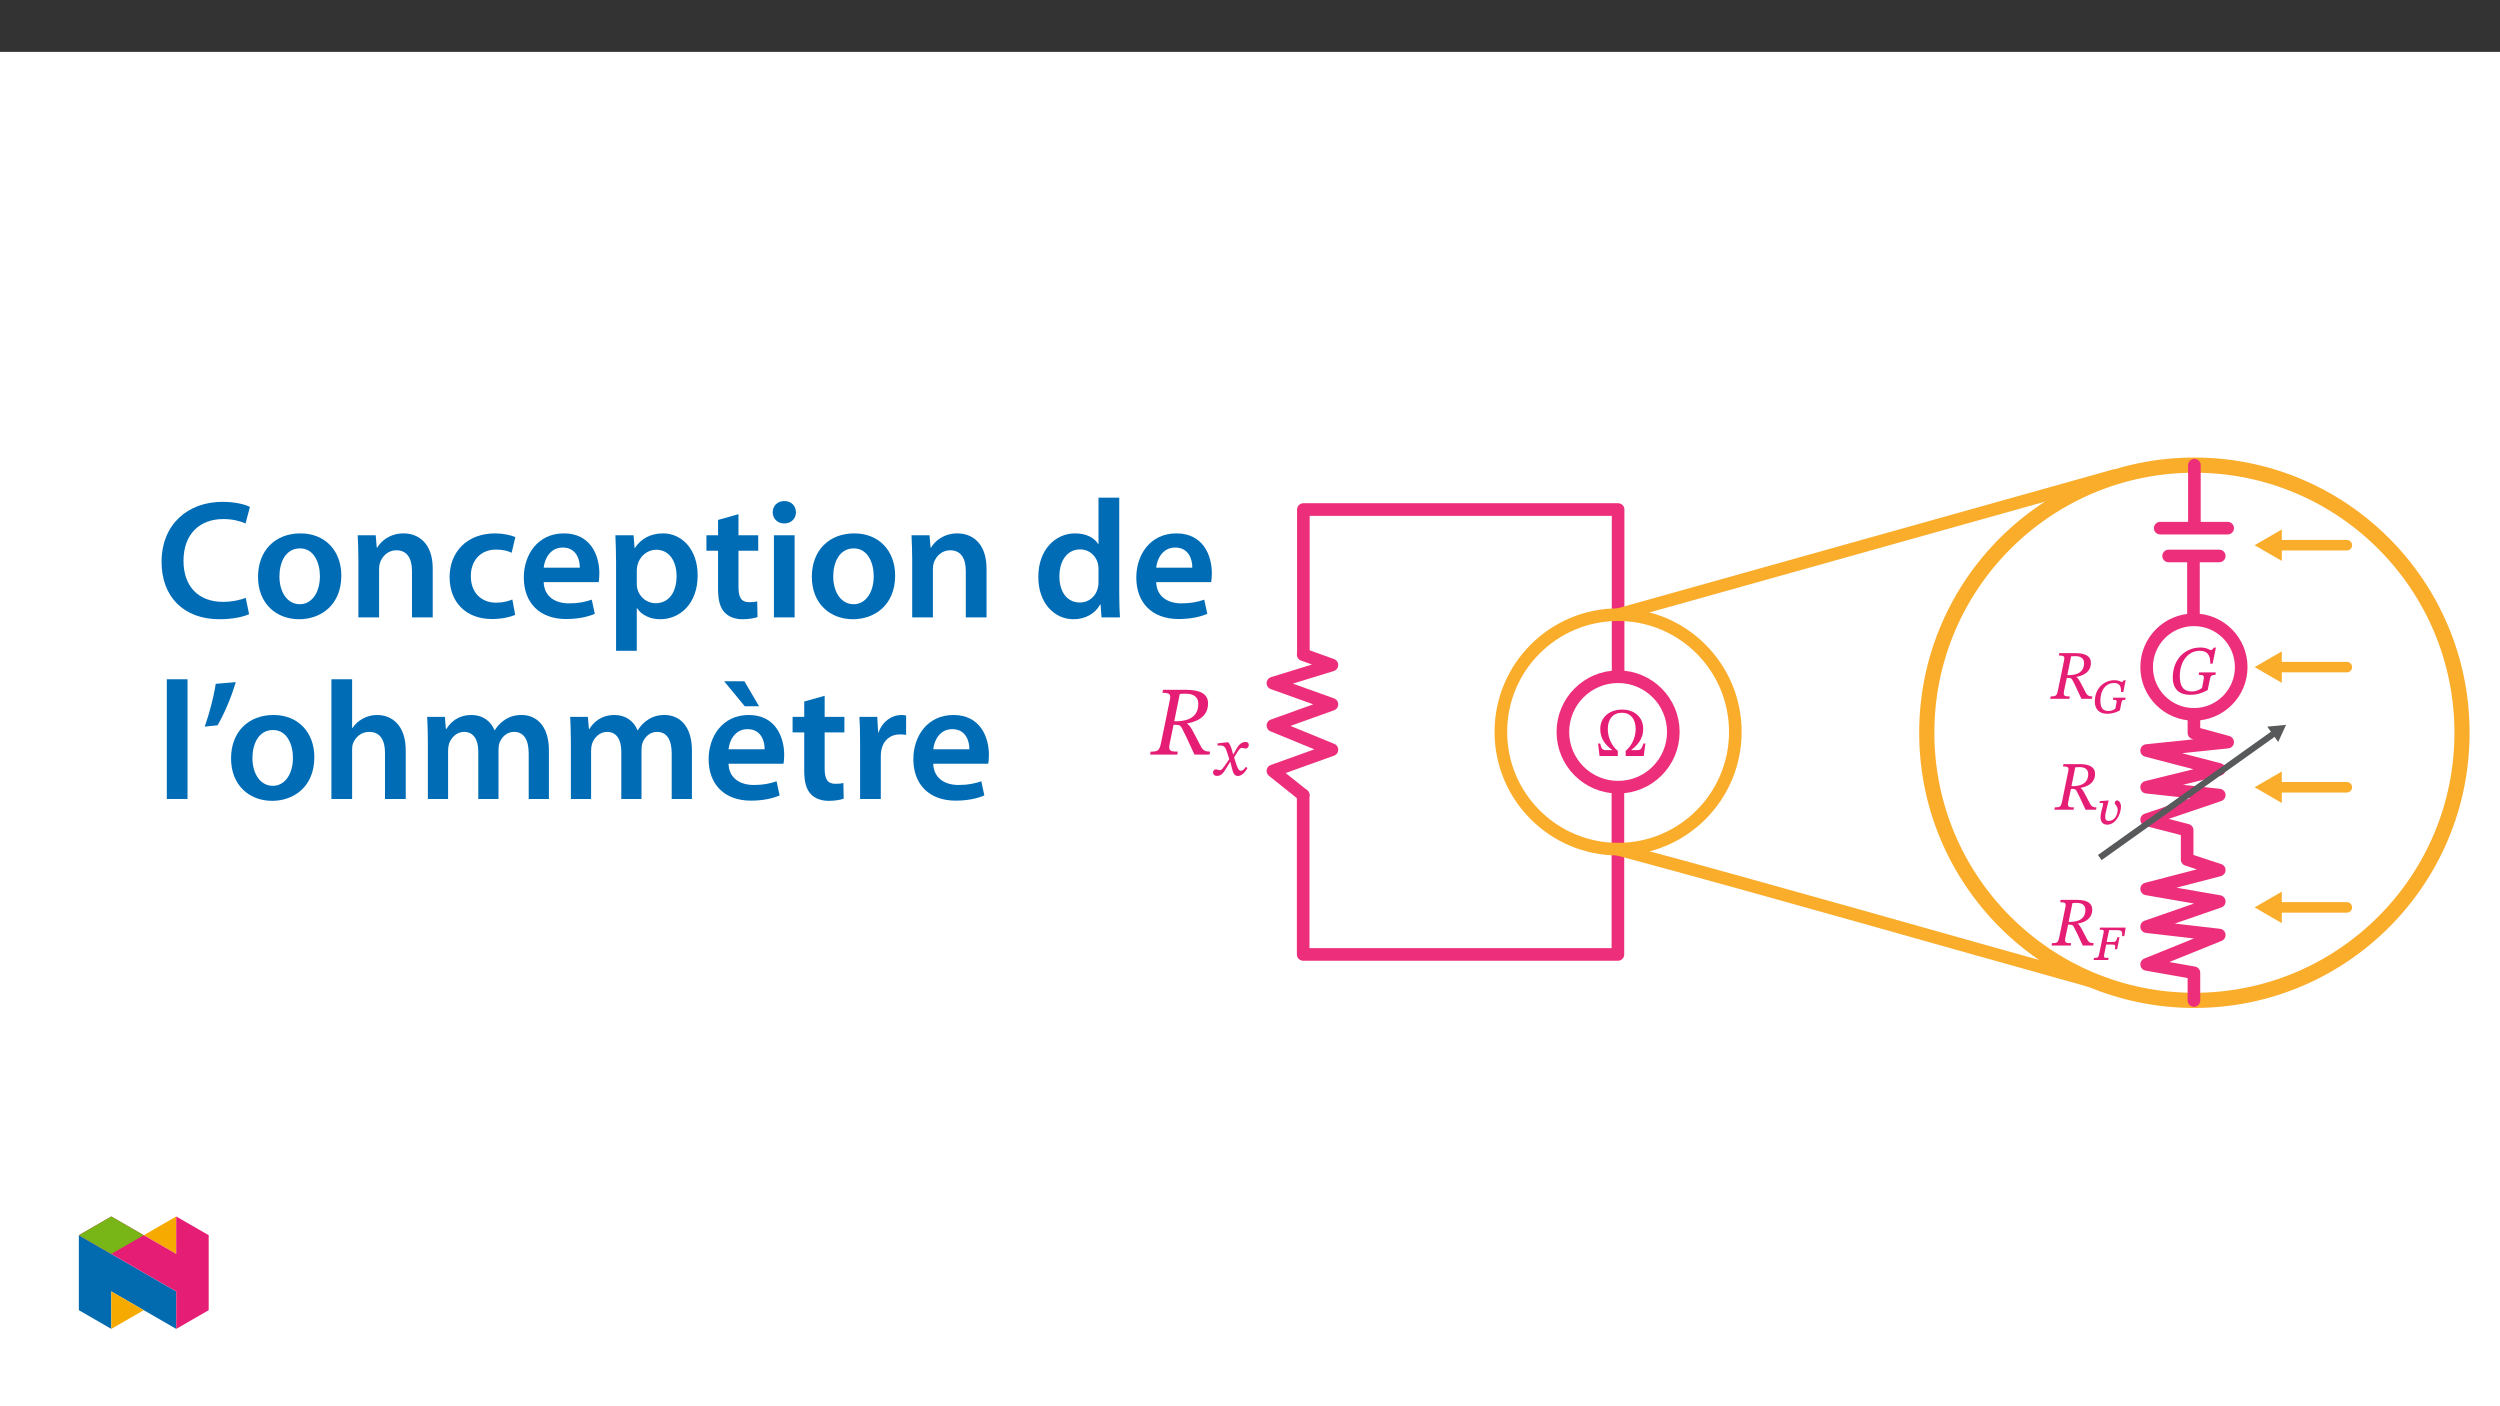 ﻿<?xml version="1.0" encoding="utf-8"?>
<svg xmlns="http://www.w3.org/2000/svg" xmlns:xlink="http://www.w3.org/1999/xlink" viewBox="0 0 960 540" version="1.1">
  <rect x="0" y="0" width="960" height="540" fill="#333333" stroke="none"/>
  <defs>
    <g>
      <symbol overflow="visible" id="glyph0-0">
        <path style="stroke:none;" d="M 12.109 -6.438 L 12.109 -7.047 C 12.109 -11.172 18.203 -14.125 18.203 -19.688 C 18.203 -23.625 14.922 -25.328 11.203 -25.328 C 7.375 -25.328 4.766 -23.172 4.766 -20.109 C 4.766 -18.328 5.484 -17.453 6.703 -17.453 C 7.609 -17.453 8.406 -17.953 8.406 -19.125 C 8.406 -20.562 7.609 -20.594 7.609 -21.844 C 7.609 -23.016 8.625 -23.891 10.859 -23.891 C 13.281 -23.891 14.797 -22.562 14.797 -19.578 C 14.797 -13.75 10.594 -12.344 10.594 -7.422 L 10.594 -6.438 Z M 13.547 -1.812 C 13.547 -2.984 12.766 -4.047 11.438 -4.047 C 10.031 -4.047 9.203 -3.031 9.203 -1.812 C 9.203 -0.562 9.922 0.297 11.391 0.297 C 12.766 0.297 13.547 -0.609 13.547 -1.812 Z M 22.531 6.391 L 22.531 -29.719 L 0.375 -29.719 L 0.375 6.391 Z M 20.562 4.391 L 2.312 4.391 L 2.312 -27.781 L 20.562 -27.781 Z M 20.562 4.391 " />
      </symbol>
      <symbol overflow="visible" id="glyph0-1">
        <path style="stroke:none;" d="M 21.766 -19.656 C 21.766 -23.328 18.672 -24.875 13.359 -24.875 L 4.469 -24.875 L 4.234 -23.734 C 7.266 -23.734 7.5 -23.016 7.078 -20.938 L 3.75 -4.688 C 3.109 -1.516 2.531 -1.141 -0.266 -1.141 L -0.484 0 L 9.953 0 L 10.141 -1.141 C 6.891 -1.141 6.469 -1.547 7.125 -4.688 L 8.516 -11.438 L 9.312 -11.438 C 10.672 -11.438 11.172 -11.203 11.734 -10.141 C 12.906 -7.844 13.703 -6.25 16.547 0 L 22.297 0 L 22.531 -1.141 C 20.781 -1.141 19.875 -1.547 19.047 -3.062 C 15.938 -8.938 15.188 -10.859 13.812 -11.812 L 13.812 -12 C 17.109 -12.562 21.766 -14.312 21.766 -19.656 Z M 10.906 -23.281 C 11.781 -23.359 12.156 -23.391 13.141 -23.391 C 16.891 -23.391 18.016 -21.547 18.016 -19.5 C 18.016 -14.656 14.5 -12.953 9.953 -12.797 L 8.781 -12.828 Z M 10.906 -23.281 " />
      </symbol>
      <symbol overflow="visible" id="glyph1-0">
        <path style="stroke:none;" d="M 8.484 -4.562 L 8.484 -4.984 C 8.484 -7.875 12.75 -9.938 12.75 -13.828 C 12.75 -16.594 10.438 -17.828 7.844 -17.828 C 5.172 -17.828 3.312 -16.266 3.312 -14.125 C 3.312 -12.875 3.844 -12.219 4.688 -12.219 C 5.328 -12.219 5.891 -12.609 5.891 -13.438 C 5.891 -14.438 5.328 -14.469 5.328 -15.344 C 5.328 -16.172 6.047 -16.719 7.609 -16.719 C 9.297 -16.719 10.328 -15.844 10.328 -13.75 C 10.328 -9.672 7.391 -8.688 7.391 -5.25 L 7.391 -4.5 L 8.484 -4.5 Z M 9.484 -1.328 C 9.484 -2.141 8.938 -2.938 8 -2.938 C 7.016 -2.938 6.406 -2.172 6.406 -1.328 C 6.406 -0.453 6.938 0.219 7.969 0.219 C 8.938 0.219 9.484 -0.484 9.484 -1.328 Z M 15.766 4.422 L 15.766 -20.906 L 0.234 -20.906 L 0.234 4.484 L 15.766 4.484 Z M 14.391 2.969 L 1.609 2.969 L 1.609 -19.453 L 14.359 -19.453 L 14.359 2.969 Z M 14.391 2.969 " />
      </symbol>
      <symbol overflow="visible" id="glyph1-1">
        <path style="stroke:none;" d="M 8.344 -8 L 8.266 -8 L 7.953 -9.297 C 7.578 -10.734 7.078 -11.953 6.406 -12.688 L 6.047 -12.688 L 2.328 -12.266 L 2.328 -11.422 L 2.359 -11.375 C 2.359 -11.375 2.75 -11.453 3.188 -11.453 C 4.922 -11.469 5.359 -10.812 6.062 -8.594 L 6.812 -6.203 L 4.906 -3.438 C 3.875 -1.969 3.422 -1.938 3.312 -1.938 C 2.859 -1.938 2.219 -2.281 1.641 -2.281 C 1 -2.281 0.578 -1.641 0.578 -1.109 C 0.578 -0.453 1 0.234 2.141 0.234 C 3.734 0.234 4.609 -1 5.453 -2.391 L 7.156 -5.141 L 7.234 -5.141 L 7.891 -2.516 C 8.266 -0.797 8.875 0.266 10.094 0.266 C 11.906 0.266 13.016 -1.531 13.812 -2.75 L 13.203 -3.234 C 12.484 -2.281 12 -1.75 11.312 -1.75 C 10.5 -1.75 9.969 -2.672 9.219 -5.109 L 8.672 -6.891 L 10.281 -9.438 C 10.734 -10.172 11.109 -10.547 11.719 -10.547 C 12.062 -10.547 12.672 -10.281 13.094 -10.281 C 13.812 -10.281 14.312 -10.938 14.312 -11.578 C 14.312 -12.328 13.984 -12.797 12.984 -12.797 C 11.422 -12.797 10.328 -11.5 9.625 -10.234 L 8.328 -8 Z M 8.344 -8 " />
      </symbol>
      <symbol overflow="visible" id="glyph2-0">
        <path style="stroke:none;" d="M 8.484 -4.562 L 8.484 -4.984 C 8.484 -7.875 12.75 -9.938 12.75 -13.828 C 12.75 -16.594 10.438 -17.828 7.844 -17.828 C 5.172 -17.828 3.312 -16.266 3.312 -14.125 C 3.312 -12.875 3.844 -12.219 4.688 -12.219 C 5.328 -12.219 5.891 -12.609 5.891 -13.438 C 5.891 -14.438 5.328 -14.469 5.328 -15.344 C 5.328 -16.172 6.047 -16.719 7.609 -16.719 C 9.297 -16.719 10.328 -15.844 10.328 -13.75 C 10.328 -9.672 7.391 -8.688 7.391 -5.25 L 7.391 -4.5 L 8.484 -4.5 Z M 9.484 -1.328 C 9.484 -2.141 8.938 -2.938 8 -2.938 C 7.016 -2.938 6.406 -2.172 6.406 -1.328 C 6.406 -0.453 6.938 0.219 7.969 0.219 C 8.938 0.219 9.484 -0.484 9.484 -1.328 Z M 15.766 4.422 L 15.766 -20.906 L 0.234 -20.906 L 0.234 4.484 L 15.766 4.484 Z M 14.391 2.969 L 1.609 2.969 L 1.609 -19.453 L 14.359 -19.453 L 14.359 2.969 Z M 14.391 2.969 " />
      </symbol>
      <symbol overflow="visible" id="glyph2-1">
        <path style="stroke:none;" d="M 15.234 -13.812 C 15.234 -16.375 13.062 -17.516 9.359 -17.516 L 3.094 -17.516 L 2.922 -16.609 C 5.094 -16.609 5.219 -16.172 4.922 -14.703 L 2.594 -3.344 C 2.141 -1.109 1.781 -0.906 -0.219 -0.906 L -0.391 0 L 6.969 0 L 7.125 -0.906 C 4.828 -0.906 4.531 -1.141 4.984 -3.344 L 5.969 -8 L 6.516 -8 C 7.469 -8 7.797 -7.844 8.188 -7.109 C 9.016 -5.484 9.562 -4.422 11.578 0 L 15.609 0 L 15.797 -0.906 C 14.547 -0.906 13.906 -1.188 13.328 -2.25 C 11.156 -6.359 10.625 -7.719 9.672 -8.344 L 9.672 -8.406 C 11.984 -8.797 15.234 -10.062 15.234 -13.812 Z M 7.625 -16.297 C 8.234 -16.344 8.5 -16.375 9.203 -16.375 C 11.812 -16.375 12.594 -15.125 12.594 -13.703 C 12.594 -10.312 10.156 -9.172 6.969 -9.062 L 6.172 -9.094 Z M 7.625 -16.297 " />
      </symbol>
      <symbol overflow="visible" id="glyph2-2">
        <path style="stroke:none;" d="M 17.484 -8.297 L 11.109 -8.297 L 10.922 -7.359 C 12.984 -7.359 13.172 -7.047 12.766 -5.141 L 12.219 -2.312 C 11.047 -1.516 9.906 -0.984 8.297 -0.984 C 5.062 -0.984 3.688 -2.969 3.688 -6.891 C 3.703 -12.984 7.234 -16.609 11.281 -16.609 C 14.016 -16.609 15.5 -15.234 15.391 -11.656 L 16.297 -11.656 L 17.547 -17.828 L 16.781 -17.828 C 16.328 -17.25 16.078 -16.875 15.688 -16.875 C 15 -16.875 14.344 -17.859 11.531 -17.859 C 6.234 -17.859 0.984 -13.906 0.984 -6.25 C 0.984 -2.859 2.578 0.297 7.656 0.297 C 10.469 0.297 12.25 -0.391 14.391 -1.516 L 15.188 -5.406 C 15.5 -7.047 15.844 -7.359 17.359 -7.359 L 17.516 -8.297 Z M 17.484 -8.297 " />
      </symbol>
      <symbol overflow="visible" id="glyph2-3">
        <path style="stroke:none;" d="M 18.766 -0.047 L 19.391 -4.797 L 18.609 -4.797 C 18.016 -2.969 17.781 -2.25 16.219 -2.25 L 13.984 -2.25 L 13.984 -2.312 C 15.828 -3.812 18.547 -6.125 18.547 -10.438 C 18.547 -14.781 15.312 -17.828 10.422 -17.828 C 5.516 -17.828 2.062 -14.781 2.062 -10.422 C 2.062 -6.062 4.641 -3.812 6.656 -2.312 L 6.656 -2.25 L 4.266 -2.25 C 2.75 -2.25 2.484 -2.938 2.016 -4.797 L 1.219 -4.797 L 1.781 0 L 8.797 0 L 8.797 -1.969 C 6.25 -3.953 4.953 -7.422 4.953 -10.312 C 4.953 -14.234 7.016 -16.609 10.391 -16.609 C 13.625 -16.609 15.656 -14.281 15.656 -10.312 C 15.656 -7.391 14.312 -4 11.812 -1.984 L 11.812 0 L 18.766 0 Z M 18.766 -0.047 " />
      </symbol>
      <symbol overflow="visible" id="glyph3-0">
        <path style="stroke:none;" d="M 6.062 -3.281 L 6.062 -3.578 C 6.062 -5.594 9.047 -7.047 9.047 -9.781 C 9.047 -11.703 7.312 -12.672 5.484 -12.672 C 3.609 -12.672 2.188 -11.484 2.188 -9.984 C 2.188 -9.109 2.688 -8.547 3.281 -8.547 C 3.734 -8.547 4.25 -8.922 4.25 -9.5 C 4.25 -10.203 3.859 -10.219 3.859 -10.828 C 3.859 -11.406 4.234 -11.703 5.328 -11.703 C 6.516 -11.703 7.109 -11.188 7.109 -9.719 C 7.109 -6.859 5.047 -6.172 5.047 -3.766 L 5.047 -3.156 L 6.062 -3.156 Z M 6.766 -1.016 C 6.766 -1.594 6.25 -2.25 5.594 -2.25 C 4.922 -2.25 4.359 -1.609 4.359 -1.016 C 4.359 -0.406 4.859 0.141 5.578 0.141 C 6.25 0.141 6.766 -0.422 6.766 -1.016 Z M 11.172 3 L 11.172 -14.812 L 0.031 -14.812 L 0.031 3.141 L 11.172 3.141 Z M 10.078 1.891 L 1.266 1.891 L 1.266 -13.609 L 9.922 -13.609 L 9.922 1.891 Z M 10.078 1.891 " />
      </symbol>
      <symbol overflow="visible" id="glyph3-1">
        <path style="stroke:none;" d="M 3.703 -9.094 L 0.828 -8.859 L 0.828 -8.234 L 1.078 -8.141 C 1.078 -8.141 1.547 -8.156 1.844 -8.156 C 2.172 -8.156 2.141 -8.031 2.141 -7.719 C 2.141 -7.344 2 -6.906 1.953 -6.703 L 1.578 -5.281 C 1.375 -4.5 1.172 -3.531 1.172 -2.641 C 1.172 -1.203 1.859 0.172 3.703 0.172 C 7.047 0.172 9.016 -3.953 9.016 -6.766 C 9.016 -8.094 8.312 -9.141 7.469 -9.141 C 7.078 -9.141 6.625 -8.734 6.625 -8.234 C 6.625 -7.422 7.75 -6.969 7.75 -5.672 C 7.75 -3.953 6.828 -1.281 4.281 -1.281 C 3.156 -1.281 2.969 -1.969 2.969 -2.938 C 2.969 -3.766 3.203 -4.75 3.375 -5.391 L 4.281 -9.094 Z M 3.703 -9.094 " />
      </symbol>
      <symbol overflow="visible" id="glyph3-2">
        <path style="stroke:none;" d="M 11.391 -9.297 L 11.906 -12.438 L 2.078 -12.438 L 1.906 -11.625 C 3.578 -11.625 3.641 -11.5 3.375 -10.219 L 1.719 -2.281 C 1.453 -0.906 1.156 -0.812 -0.234 -0.812 L -0.406 0 L 5.219 0 L 5.344 -0.812 C 4.047 -0.812 3.578 -0.812 3.578 -1.469 C 3.578 -1.625 3.594 -1.859 3.656 -2.094 L 4.422 -5.938 L 6.328 -5.938 C 7.922 -5.938 8.062 -5.859 7.75 -4.156 L 8.625 -4.156 L 9.531 -8.734 L 8.688 -8.734 C 8.328 -7.125 8.094 -6.906 6.516 -6.906 L 4.594 -6.906 L 5.547 -11.469 L 8.234 -11.469 C 10.641 -11.469 10.578 -11.047 10.547 -9.156 L 11.375 -9.156 Z M 11.391 -9.297 " />
      </symbol>
      <symbol overflow="visible" id="glyph3-3">
        <path style="stroke:none;" d="M 12.234 -5.984 L 7.672 -5.984 L 7.516 -5.156 C 9.094 -5.156 9.094 -5.031 8.812 -3.688 L 8.438 -1.75 C 7.641 -1.203 6.938 -0.875 5.812 -0.875 C 3.547 -0.875 2.703 -2.172 2.703 -4.922 C 2.719 -9.188 5.062 -11.625 7.906 -11.625 C 9.812 -11.625 10.719 -10.75 10.641 -8.156 L 11.5 -8.156 L 12.406 -12.672 L 11.672 -12.672 C 11.328 -12.219 11.266 -12 10.984 -12 C 10.5 -12 10.031 -12.688 8.062 -12.688 C 4.359 -12.688 0.562 -9.828 0.562 -4.469 C 0.562 -2.094 1.797 0.203 5.359 0.203 C 7.328 0.203 8.656 -0.312 10.188 -1.094 L 10.75 -3.875 C 10.984 -5.031 11.094 -5.156 12.266 -5.156 L 12.391 -5.984 Z M 12.234 -5.984 " />
      </symbol>
      <symbol overflow="visible" id="glyph4-0">
        <path style="stroke:none;" d="M 0 0 L 32.375 0 L 32.375 -45.328 L 0 -45.328 Z M 16.188 -25.578 L 5.188 -42.094 L 27.188 -42.094 Z M 18.125 -22.656 L 29.141 -39.172 L 29.141 -6.156 Z M 5.188 -3.234 L 16.188 -19.75 L 27.188 -3.234 Z M 3.234 -39.172 L 14.25 -22.656 L 3.234 -6.156 Z M 3.234 -39.172 " />
      </symbol>
      <symbol overflow="visible" id="glyph4-1">
        <path style="stroke:none;" d="M 34.578 -7.516 C 32.438 -6.609 29.078 -5.953 25.906 -5.953 C 16.25 -5.953 10.688 -12.047 10.688 -21.688 C 10.688 -32.188 17.094 -37.75 25.969 -37.75 C 29.531 -37.75 32.438 -36.969 34.516 -36.062 L 36.188 -42.406 C 34.578 -43.25 30.891 -44.359 25.641 -44.359 C 12.297 -44.359 2.266 -35.672 2.266 -21.297 C 2.266 -7.969 10.688 0.719 24.547 0.719 C 29.844 0.719 34 -0.328 35.875 -1.234 Z M 34.578 -7.516 " />
      </symbol>
      <symbol overflow="visible" id="glyph4-2">
        <path style="stroke:none;" d="M 18.578 -32.25 C 9.062 -32.25 2.266 -25.906 2.266 -15.547 C 2.266 -5.375 9.188 0.719 18.062 0.719 C 26.094 0.719 34.25 -4.469 34.25 -16.062 C 34.25 -25.641 27.969 -32.25 18.578 -32.25 Z M 18.391 -26.484 C 23.828 -26.484 26.031 -20.781 26.031 -15.859 C 26.031 -9.453 22.859 -5.047 18.328 -5.047 C 13.531 -5.047 10.484 -9.641 10.484 -15.734 C 10.484 -20.984 12.75 -26.484 18.391 -26.484 Z M 18.391 -26.484 " />
      </symbol>
      <symbol overflow="visible" id="glyph4-3">
        <path style="stroke:none;" d="M 4.281 0 L 12.234 0 L 12.234 -18.578 C 12.234 -19.484 12.375 -20.469 12.625 -21.109 C 13.469 -23.5 15.672 -25.766 18.844 -25.766 C 23.188 -25.766 24.859 -22.344 24.859 -17.812 L 24.859 0 L 32.828 0 L 32.828 -18.719 C 32.828 -28.688 27.125 -32.25 21.625 -32.25 C 16.375 -32.25 12.953 -29.266 11.531 -26.812 L 11.328 -26.812 L 10.938 -31.531 L 4.016 -31.531 C 4.141 -28.812 4.281 -25.766 4.281 -22.141 Z M 4.281 0 " />
      </symbol>
      <symbol overflow="visible" id="glyph4-4">
        <path style="stroke:none;" d="M 26.359 -6.859 C 24.797 -6.219 22.797 -5.641 20.078 -5.641 C 14.641 -5.641 10.422 -9.328 10.422 -15.797 C 10.359 -21.562 13.984 -26.031 20.078 -26.031 C 22.922 -26.031 24.797 -25.453 26.094 -24.797 L 27.516 -30.828 C 25.703 -31.594 22.734 -32.25 19.812 -32.25 C 8.734 -32.25 2.266 -24.922 2.266 -15.469 C 2.266 -5.703 8.672 0.641 18.516 0.641 C 22.469 0.641 25.766 -0.188 27.453 -0.969 Z M 26.359 -6.859 " />
      </symbol>
      <symbol overflow="visible" id="glyph4-5">
        <path style="stroke:none;" d="M 31.016 -13.531 C 31.141 -14.25 31.281 -15.406 31.281 -16.906 C 31.281 -23.828 27.906 -32.25 17.672 -32.25 C 7.578 -32.25 2.266 -24.016 2.266 -15.281 C 2.266 -5.641 8.281 0.641 18.516 0.641 C 23.047 0.641 26.812 -0.188 29.531 -1.359 L 28.359 -6.797 C 25.906 -5.953 23.312 -5.375 19.625 -5.375 C 14.5 -5.375 10.094 -7.828 9.906 -13.531 Z M 9.906 -19.094 C 10.234 -22.344 12.297 -26.812 17.219 -26.812 C 22.531 -26.812 23.828 -22.016 23.766 -19.094 Z M 9.906 -19.094 " />
      </symbol>
      <symbol overflow="visible" id="glyph4-6">
        <path style="stroke:none;" d="M 4.281 12.828 L 12.234 12.828 L 12.234 -3.5 L 12.375 -3.5 C 13.984 -0.969 17.281 0.719 21.234 0.719 C 28.422 0.719 35.609 -4.797 35.609 -16.188 C 35.609 -26.031 29.594 -32.25 22.344 -32.25 C 17.547 -32.25 13.859 -30.234 11.531 -26.672 L 11.391 -26.672 L 11 -31.531 L 4.016 -31.531 C 4.141 -28.562 4.281 -25.188 4.281 -21.047 Z M 12.234 -18.062 C 12.234 -18.719 12.375 -19.422 12.5 -20.078 C 13.344 -23.562 16.375 -25.969 19.688 -25.969 C 24.797 -25.969 27.516 -21.438 27.516 -15.859 C 27.516 -9.641 24.547 -5.438 19.484 -5.438 C 16.062 -5.438 13.281 -7.766 12.438 -11 C 12.297 -11.719 12.234 -12.438 12.234 -13.203 Z M 12.234 -18.062 " />
      </symbol>
      <symbol overflow="visible" id="glyph4-7">
        <path style="stroke:none;" d="M 5.562 -37.422 L 5.562 -31.531 L 1.094 -31.531 L 1.094 -25.578 L 5.562 -25.578 L 5.562 -10.75 C 5.562 -6.609 6.344 -3.688 8.094 -1.875 C 9.578 -0.266 11.984 0.719 14.953 0.719 C 17.422 0.719 19.547 0.328 20.719 -0.125 L 20.594 -6.156 C 19.688 -5.891 18.906 -5.828 17.484 -5.828 C 14.438 -5.828 13.406 -7.766 13.406 -11.656 L 13.406 -25.578 L 20.984 -25.578 L 20.984 -31.531 L 13.406 -31.531 L 13.406 -39.625 Z M 5.562 -37.422 " />
      </symbol>
      <symbol overflow="visible" id="glyph4-8">
        <path style="stroke:none;" d="M 12.234 0 L 12.234 -31.531 L 4.281 -31.531 L 4.281 0 Z M 8.281 -44.672 C 5.641 -44.672 3.812 -42.797 3.812 -40.344 C 3.812 -38.016 5.562 -36.062 8.219 -36.062 C 11 -36.062 12.75 -38.016 12.75 -40.344 C 12.688 -42.797 11 -44.672 8.281 -44.672 Z M 8.281 -44.672 " />
      </symbol>
      <symbol overflow="visible" id="glyph4-9">
        <path style="stroke:none;" d="M 25.375 -45.969 L 25.375 -28.172 L 25.25 -28.172 C 23.828 -30.5 20.719 -32.25 16.375 -32.25 C 8.812 -32.25 2.203 -25.969 2.266 -15.406 C 2.266 -5.703 8.219 0.719 15.797 0.719 C 20.328 0.719 24.156 -1.484 26.031 -4.984 L 26.156 -4.984 L 26.547 0 L 33.609 0 C 33.469 -2.141 33.344 -5.641 33.344 -8.875 L 33.344 -45.969 Z M 25.375 -13.656 C 25.375 -12.828 25.312 -12.047 25.125 -11.328 C 24.344 -7.906 21.5 -5.703 18.266 -5.703 C 13.203 -5.703 10.359 -9.906 10.359 -15.734 C 10.359 -21.562 13.203 -26.094 18.328 -26.094 C 21.953 -26.094 24.469 -23.562 25.188 -20.531 C 25.312 -19.875 25.375 -19.031 25.375 -18.391 Z M 25.375 -13.656 " />
      </symbol>
      <symbol overflow="visible" id="glyph4-10">
        <path style="stroke:none;" d="M 4.281 0 L 12.234 0 L 12.234 -45.969 L 4.281 -45.969 Z M 4.281 0 " />
      </symbol>
      <symbol overflow="visible" id="glyph4-11">
        <path style="stroke:none;" d="M 6.094 -44.219 C 5.312 -38.984 3.562 -32.562 1.875 -27.781 L 6.797 -28.297 C 9.188 -32.312 12.047 -38.922 13.797 -44.875 Z M 6.094 -44.219 " />
      </symbol>
      <symbol overflow="visible" id="glyph4-12">
        <path style="stroke:none;" d="M 4.281 0 L 12.234 0 L 12.234 -18.906 C 12.234 -19.75 12.297 -20.594 12.562 -21.297 C 13.469 -23.703 15.672 -25.766 18.781 -25.766 C 23.188 -25.766 24.859 -22.281 24.859 -17.734 L 24.859 0 L 32.828 0 L 32.828 -18.578 C 32.828 -28.688 27.188 -32.25 21.828 -32.25 C 19.812 -32.25 17.938 -31.734 16.312 -30.828 C 14.703 -29.984 13.344 -28.75 12.375 -27.266 L 12.234 -27.266 L 12.234 -45.969 L 4.281 -45.969 Z M 4.281 0 " />
      </symbol>
      <symbol overflow="visible" id="glyph4-13">
        <path style="stroke:none;" d="M 4.281 0 L 12.047 0 L 12.047 -18.641 C 12.047 -19.547 12.172 -20.469 12.438 -21.297 C 13.203 -23.438 15.219 -25.766 18.188 -25.766 C 21.891 -25.766 23.641 -22.656 23.641 -18.266 L 23.641 0 L 31.406 0 L 31.406 -18.906 C 31.406 -19.812 31.531 -20.844 31.797 -21.562 C 32.641 -23.828 34.641 -25.766 37.359 -25.766 C 41.188 -25.766 43 -22.656 43 -17.422 L 43 0 L 50.766 0 L 50.766 -18.578 C 50.766 -28.688 45.453 -32.25 40.281 -32.25 C 37.625 -32.25 35.609 -31.594 33.797 -30.375 C 32.375 -29.469 31.078 -28.172 29.984 -26.422 L 29.844 -26.422 C 28.484 -29.922 25.25 -32.25 21.109 -32.25 C 15.734 -32.25 12.891 -29.328 11.391 -26.875 L 11.203 -26.875 L 10.812 -31.531 L 4.016 -31.531 C 4.141 -28.812 4.281 -25.766 4.281 -22.141 Z M 4.281 0 " />
      </symbol>
      <symbol overflow="visible" id="glyph4-14">
        <path style="stroke:none;" d="M 31.016 -13.531 C 31.141 -14.25 31.281 -15.406 31.281 -16.906 C 31.281 -23.828 27.906 -32.25 17.672 -32.25 C 7.578 -32.25 2.266 -24.016 2.266 -15.281 C 2.266 -5.641 8.281 0.641 18.516 0.641 C 23.047 0.641 26.812 -0.188 29.531 -1.359 L 28.359 -6.797 C 25.906 -5.953 23.312 -5.375 19.625 -5.375 C 14.5 -5.375 10.094 -7.828 9.906 -13.531 Z M 9.906 -19.094 C 10.234 -22.344 12.297 -26.812 17.219 -26.812 C 22.531 -26.812 23.828 -22.016 23.766 -19.094 Z M 8.219 -45.203 L 16.125 -35.609 L 21.625 -35.609 L 16 -45.203 Z M 8.219 -45.203 " />
      </symbol>
      <symbol overflow="visible" id="glyph4-15">
        <path style="stroke:none;" d="M 4.281 0 L 12.234 0 L 12.234 -16.375 C 12.234 -17.219 12.297 -18.062 12.438 -18.781 C 13.141 -22.406 15.797 -24.797 19.547 -24.797 C 20.531 -24.797 21.234 -24.734 21.953 -24.609 L 21.953 -32.047 C 21.297 -32.188 20.844 -32.25 20.078 -32.25 C 16.641 -32.25 12.953 -29.984 11.391 -25.578 L 11.203 -25.578 L 10.875 -31.531 L 4.016 -31.531 C 4.203 -28.75 4.281 -25.641 4.281 -21.375 Z M 4.281 0 " />
      </symbol>
    </g>
    <clipPath id="clip1">
      <path d="M 486.367 248 L 514 248 L 514 308 L 486.367 308 Z M 486.367 248 " />
    </clipPath>
    <clipPath id="clip2">
      <path d="M 736 175.695 L 948.391 175.695 L 948.391 387.184 L 736 387.184 Z M 736 175.695 " />
    </clipPath>
    <clipPath id="clip3">
      <path d="M 30.277 474 L 68 474 L 68 510.301 L 30.277 510.301 Z M 30.277 474 " />
    </clipPath>
    <clipPath id="clip4">
      <path d="M 42 495 L 56 495 L 56 510.301 L 42 510.301 Z M 42 495 " />
    </clipPath>
    <clipPath id="clip5">
      <path d="M 55 467.125 L 68 467.125 L 68 482 L 55 482 Z M 55 467.125 " />
    </clipPath>
    <clipPath id="clip6">
      <path d="M 30.277 467.125 L 80.133 467.125 L 80.133 510.301 L 30.277 510.301 Z M 30.277 467.125 " />
    </clipPath>
    <clipPath id="clip7">
      <path d="M 30.277 467.125 L 56 467.125 L 56 482 L 30.277 482 Z M 30.277 467.125 " />
    </clipPath>
  </defs>
  <g id="surface1">
    <path style=" stroke:none;fill-rule:nonzero;fill:rgb(100%,100%,100%);fill-opacity:1;" d="M 0 559.926 L 960 559.926 L 960 19.926 L 0 19.926 Z M 0 559.926 " />
    <g clip-path="url(#clip1)" clip-rule="nonzero">
      <path style="fill:none;stroke-width:6;stroke-linecap:round;stroke-linejoin:round;stroke:rgb(92.899%,17.999%,47.8%);stroke-opacity:1;stroke-miterlimit:4;" d="M -0.001 -0.002 L -14.398 11.521 L 13.679 21.602 L -14.398 33.12 L 13.679 43.202 L -14.398 53.278 L 13.679 61.918 L -0.001 66.842 " transform="matrix(0.807,0,0,-0.807,500.419,305.327)" />
    </g>
    <path style="fill:none;stroke-width:6;stroke-linecap:round;stroke-linejoin:round;stroke:rgb(92.899%,17.999%,47.8%);stroke-opacity:1;stroke-miterlimit:4;" d="M -0.001 -0.002 L -0.001 -75.814 L 149.762 -75.814 L 149.762 25.201 " transform="matrix(0.807,0,0,-0.807,500.419,305.327)" />
    <path style="fill:none;stroke-width:6;stroke-linecap:round;stroke-linejoin:round;stroke:rgb(92.899%,17.999%,47.8%);stroke-opacity:1;stroke-miterlimit:4;" d="M 0.002 -0.001 L 0.002 90.503 L -149.761 90.503 L -149.761 22.319 " transform="matrix(0.807,0,0,-0.807,621.35,268.698)" />
    <path style=" stroke:none;fill-rule:nonzero;fill:rgb(100%,100%,100%);fill-opacity:1;" d="M 621.352 259.859 C 633.07 259.859 642.57 269.363 642.57 281.082 C 642.57 292.801 633.07 302.305 621.352 302.305 C 609.629 302.305 600.129 292.801 600.129 281.082 C 600.129 269.363 609.629 259.859 621.352 259.859 " />
    <path style="fill:none;stroke-width:6;stroke-linecap:round;stroke-linejoin:round;stroke:rgb(92.899%,17.999%,47.8%);stroke-opacity:1;stroke-miterlimit:4;" d="M 0.002 0.002 C 14.514 0.002 26.279 -11.767 26.279 -26.28 C 26.279 -40.792 14.514 -52.562 0.002 -52.562 C -14.515 -52.562 -26.28 -40.792 -26.28 -26.28 C -26.28 -11.767 -14.515 0.002 0.002 0.002 Z M 0.002 0.002 " transform="matrix(0.807,0,0,-0.807,621.35,259.861)" />
    <path style="fill:none;stroke-width:6;stroke-linecap:round;stroke-linejoin:round;stroke:rgb(92.899%,17.999%,47.8%);stroke-opacity:1;stroke-miterlimit:4;" d="M 0 -0.002 C 12.427 -0.002 22.499 -10.073 22.499 -22.501 C 22.499 -34.928 12.427 -45 0 -45 C -12.427 -45 -22.499 -34.928 -22.499 -22.501 C -22.499 -10.073 -12.427 -0.002 0 -0.002 Z M 0 -0.002 " transform="matrix(0.807,0,0,-0.807,842.469,237.999)" />
    <path style="fill:none;stroke-width:6;stroke-linecap:round;stroke-linejoin:round;stroke:rgb(98%,67.499%,16.899%);stroke-opacity:1;stroke-miterlimit:4;" d="M 0.002 -0.001 C 30.807 -0.001 55.782 -24.972 55.782 -55.782 C 55.782 -86.587 30.807 -111.563 0.002 -111.563 C -30.808 -111.563 -55.784 -86.587 -55.784 -55.782 C -55.784 -24.972 -30.808 -0.001 0.002 -0.001 Z M 0.002 -0.001 " transform="matrix(0.807,0,0,-0.807,621.35,236.038)" />
    <g clip-path="url(#clip2)" clip-rule="nonzero">
      <path style="fill:none;stroke-width:7.219;stroke-linecap:round;stroke-linejoin:round;stroke:rgb(98%,67.499%,16.899%);stroke-opacity:1;stroke-miterlimit:4;" d="M 0.001 -0 C 70.328 -0 127.342 -57.015 127.342 -127.342 C 127.342 -197.673 70.328 -254.688 0.001 -254.688 C -70.331 -254.688 -127.345 -197.673 -127.345 -127.342 C -127.345 -57.015 -70.331 -0 0.001 -0 Z M 0.001 -0 " transform="matrix(0.807,0,0,-0.807,842.648,178.609)" />
    </g>
    <path style="fill:none;stroke-width:6;stroke-linecap:round;stroke-linejoin:round;stroke:rgb(98%,67.499%,16.899%);stroke-opacity:1;stroke-miterlimit:4;" d="M -0.002 -0.002 C -76.41 21.225 -152.411 43.226 -228.219 63.591 " transform="matrix(0.807,0,0,-0.807,805.638,377.475)" />
    <path style="fill:none;stroke-width:6;stroke-linecap:round;stroke-linejoin:round;stroke:rgb(98%,67.499%,16.899%);stroke-opacity:1;stroke-miterlimit:4;" d="M 0.002 -0.001 L 235.833 66.069 " transform="matrix(0.807,0,0,-0.807,621.35,236.038)" />
    <path style="fill:none;stroke-width:6;stroke-linecap:round;stroke-linejoin:round;stroke:rgb(92.899%,17.999%,47.8%);stroke-opacity:1;stroke-miterlimit:4;" d="M 0.002 -0.001 L 0.002 -29.988 L -16.271 -29.988 L 15.83 -29.988 " transform="matrix(0.807,0,0,-0.807,842.647,178.609)" />
    <path style="fill:none;stroke-width:6;stroke-linecap:round;stroke-linejoin:round;stroke:rgb(92.899%,17.999%,47.8%);stroke-opacity:1;stroke-miterlimit:4;" d="M -0.001 0.001 L -0.001 29.988 L 12.272 29.988 L -11.828 29.988 " transform="matrix(0.807,0,0,-0.807,842.29,237.688)" />
    <path style="fill:none;stroke-width:6;stroke-linecap:round;stroke-linejoin:round;stroke:rgb(92.899%,17.999%,47.8%);stroke-opacity:1;stroke-miterlimit:4;" d="M 0 0 L 0 -8.794 L 16.051 -13.177 L -22.499 -17.187 L 12.05 -26.17 L -22.499 -34.636 L 12.05 -38.38 L -22.499 -50.111 L -3.222 -55.098 L -3.222 -69.064 L 12.05 -74.056 L -22.499 -83.035 L 12.05 -89.019 L -22.499 -100.991 L 12.05 -104.982 L -22.499 -118.948 L 0 -122.939 L 0 -136.14 " transform="matrix(0.807,0,0,-0.807,842.469,274.336)" />
    <path style="fill:none;stroke-width:3;stroke-linecap:butt;stroke-linejoin:miter;stroke:rgb(34.499%,34.9%,35.699%);stroke-opacity:1;stroke-miterlimit:10;" d="M 0.001 0.001 L 83.321 59.362 " transform="matrix(0.807,0,0,-0.807,806.312,329.302)" />
    <path style=" stroke:none;fill-rule:nonzero;fill:rgb(34.499%,34.9%,35.699%);fill-opacity:1;" d="M 874.832 284.934 L 877.84 278.34 L 870.629 279.031 Z M 874.832 284.934 " />
    <path style="fill:none;stroke-width:5;stroke-linecap:round;stroke-linejoin:round;stroke:rgb(98%,67.499%,16.899%);stroke-opacity:1;stroke-miterlimit:4;" d="M -0 -0.002 L 33.132 -0.002 " transform="matrix(0.807,0,0,-0.807,874.449,209.362)" />
    <path style=" stroke:none;fill-rule:nonzero;fill:rgb(98%,67.499%,16.899%);fill-opacity:1;" d="M 876.215 215.402 L 865.758 209.363 L 876.215 203.324 Z M 876.215 215.402 " />
    <path style="fill:none;stroke-width:5;stroke-linecap:round;stroke-linejoin:round;stroke:rgb(98%,67.499%,16.899%);stroke-opacity:1;stroke-miterlimit:4;" d="M -0 -0.001 L 33.132 -0.001 " transform="matrix(0.807,0,0,-0.807,874.449,256.167)" />
    <path style=" stroke:none;fill-rule:nonzero;fill:rgb(98%,67.499%,16.899%);fill-opacity:1;" d="M 876.215 262.207 L 865.758 256.168 L 876.215 250.129 Z M 876.215 262.207 " />
    <path style="fill:none;stroke-width:5;stroke-linecap:round;stroke-linejoin:round;stroke:rgb(98%,67.499%,16.899%);stroke-opacity:1;stroke-miterlimit:4;" d="M -0 -0.002 L 33.132 -0.002 " transform="matrix(0.807,0,0,-0.807,874.449,302.303)" />
    <path style=" stroke:none;fill-rule:nonzero;fill:rgb(98%,67.499%,16.899%);fill-opacity:1;" d="M 876.215 308.344 L 865.758 302.305 L 876.215 296.262 Z M 876.215 308.344 " />
    <path style="fill:none;stroke-width:5;stroke-linecap:round;stroke-linejoin:round;stroke:rgb(98%,67.499%,16.899%);stroke-opacity:1;stroke-miterlimit:4;" d="M -0 0.002 L 33.132 0.002 " transform="matrix(0.807,0,0,-0.807,874.449,348.439)" />
    <path style=" stroke:none;fill-rule:nonzero;fill:rgb(98%,67.499%,16.899%);fill-opacity:1;" d="M 876.215 354.48 L 865.758 348.438 L 876.215 342.398 Z M 876.215 354.48 " />
    <g style="fill:rgb(89.803%,11.374%,45.49%);fill-opacity:1;">
      <use xlink:href="#glyph0-1" x="442.129" y="289.766" />
    </g>
    <g style="fill:rgb(89.803%,11.374%,45.49%);fill-opacity:1;">
      <use xlink:href="#glyph1-1" x="465.223" y="297.716" />
    </g>
    <g style="fill:rgb(89.803%,11.374%,45.49%);fill-opacity:1;">
      <use xlink:href="#glyph2-1" x="789.274" y="310.938" />
    </g>
    <g style="fill:rgb(89.803%,11.374%,45.49%);fill-opacity:1;">
      <use xlink:href="#glyph3-1" x="805.44" y="316.503" />
    </g>
    <g style="fill:rgb(89.803%,11.374%,45.49%);fill-opacity:1;">
      <use xlink:href="#glyph2-1" x="788.189" y="363.076" />
    </g>
    <g style="fill:rgb(89.803%,11.374%,45.49%);fill-opacity:1;">
      <use xlink:href="#glyph3-2" x="804.354" y="368.641" />
    </g>
    <g style="fill:rgb(89.803%,11.374%,45.49%);fill-opacity:1;">
      <use xlink:href="#glyph2-1" x="787.679" y="268.33" />
    </g>
    <g style="fill:rgb(89.803%,11.374%,45.49%);fill-opacity:1;">
      <use xlink:href="#glyph3-3" x="803.844" y="273.895" />
    </g>
    <g style="fill:rgb(89.803%,11.374%,45.49%);fill-opacity:1;">
      <use xlink:href="#glyph2-2" x="833.356" y="266.509" />
    </g>
    <g style="fill:rgb(89.803%,11.374%,45.49%);fill-opacity:1;">
      <use xlink:href="#glyph2-3" x="612.441" y="290.302" />
    </g>
    <g style="fill:rgb(0%,42.354%,71.373%);fill-opacity:1;">
      <use xlink:href="#glyph4-1" x="59.776" y="237.069" />
    </g>
    <g style="fill:rgb(0%,42.354%,71.373%);fill-opacity:1;">
      <use xlink:href="#glyph4-2" x="96.817" y="237.069" />
      <use xlink:href="#glyph4-3" x="133.34" y="237.069" />
      <use xlink:href="#glyph4-4" x="170.381" y="237.069" />
    </g>
    <g style="fill:rgb(0%,42.354%,71.373%);fill-opacity:1;">
      <use xlink:href="#glyph4-5" x="198.874" y="237.069" />
      <use xlink:href="#glyph4-6" x="232.289" y="237.069" />
      <use xlink:href="#glyph4-7" x="270.172" y="237.069" />
      <use xlink:href="#glyph4-8" x="292.902" y="237.069" />
      <use xlink:href="#glyph4-2" x="309.48" y="237.069" />
      <use xlink:href="#glyph4-3" x="346.003" y="237.069" />
    </g>
    <g style="fill:rgb(0%,42.354%,71.373%);fill-opacity:1;">
      <use xlink:href="#glyph4-9" x="396.448" y="237.069" />
      <use xlink:href="#glyph4-5" x="434.072" y="237.069" />
    </g>
    <g style="fill:rgb(0%,42.354%,71.373%);fill-opacity:1;">
      <use xlink:href="#glyph4-10" x="59.776" y="306.807" />
    </g>
    <g style="fill:rgb(0%,42.354%,71.373%);fill-opacity:1;">
      <use xlink:href="#glyph4-11" x="76.742" y="306.807" />
    </g>
    <g style="fill:rgb(0%,42.354%,71.373%);fill-opacity:1;">
      <use xlink:href="#glyph4-2" x="86.456" y="306.807" />
      <use xlink:href="#glyph4-12" x="122.979" y="306.807" />
      <use xlink:href="#glyph4-13" x="160.02" y="306.807" />
      <use xlink:href="#glyph4-13" x="214.934" y="306.807" />
      <use xlink:href="#glyph4-14" x="269.848" y="306.807" />
      <use xlink:href="#glyph4-7" x="303.263" y="306.807" />
      <use xlink:href="#glyph4-15" x="325.993" y="306.807" />
    </g>
    <g style="fill:rgb(0%,42.354%,71.373%);fill-opacity:1;">
      <use xlink:href="#glyph4-5" x="348.463" y="306.807" />
    </g>
    <g clip-path="url(#clip3)" clip-rule="nonzero">
      <path style=" stroke:none;fill-rule:nonzero;fill:rgb(0.8%,42%,68.999%);fill-opacity:1;" d="M 30.277 503.105 L 42.738 510.301 L 42.738 495.91 L 67.668 510.301 L 67.668 495.91 L 30.277 474.32 Z M 30.277 503.105 " />
    </g>
    <g clip-path="url(#clip4)" clip-rule="nonzero">
      <path style=" stroke:none;fill-rule:nonzero;fill:rgb(96.1%,66.699%,0%);fill-opacity:1;" d="M 42.738 510.301 L 55.203 503.105 L 42.738 495.91 Z M 42.738 510.301 " />
    </g>
    <g clip-path="url(#clip5)" clip-rule="nonzero">
      <path style=" stroke:none;fill-rule:nonzero;fill:rgb(96.1%,66.699%,0%);fill-opacity:1;" d="M 67.668 467.125 L 55.203 474.32 L 67.668 481.516 Z M 67.668 467.125 " />
    </g>
    <g clip-path="url(#clip6)" clip-rule="nonzero">
      <path style=" stroke:none;fill-rule:nonzero;fill:rgb(89.799%,11.4%,45.499%);fill-opacity:1;" d="M 67.668 467.125 L 67.668 481.516 L 42.738 467.125 L 30.277 474.32 L 67.668 495.91 L 67.668 510.301 L 80.133 503.105 L 80.133 474.32 Z M 67.668 467.125 " />
    </g>
    <g clip-path="url(#clip7)" clip-rule="nonzero">
      <path style=" stroke:none;fill-rule:nonzero;fill:rgb(47.099%,70.999%,9%);fill-opacity:1;" d="M 42.738 467.125 L 30.277 474.32 L 42.738 481.516 L 55.203 474.32 Z M 42.738 467.125 " />
    </g>
  </g>
</svg>